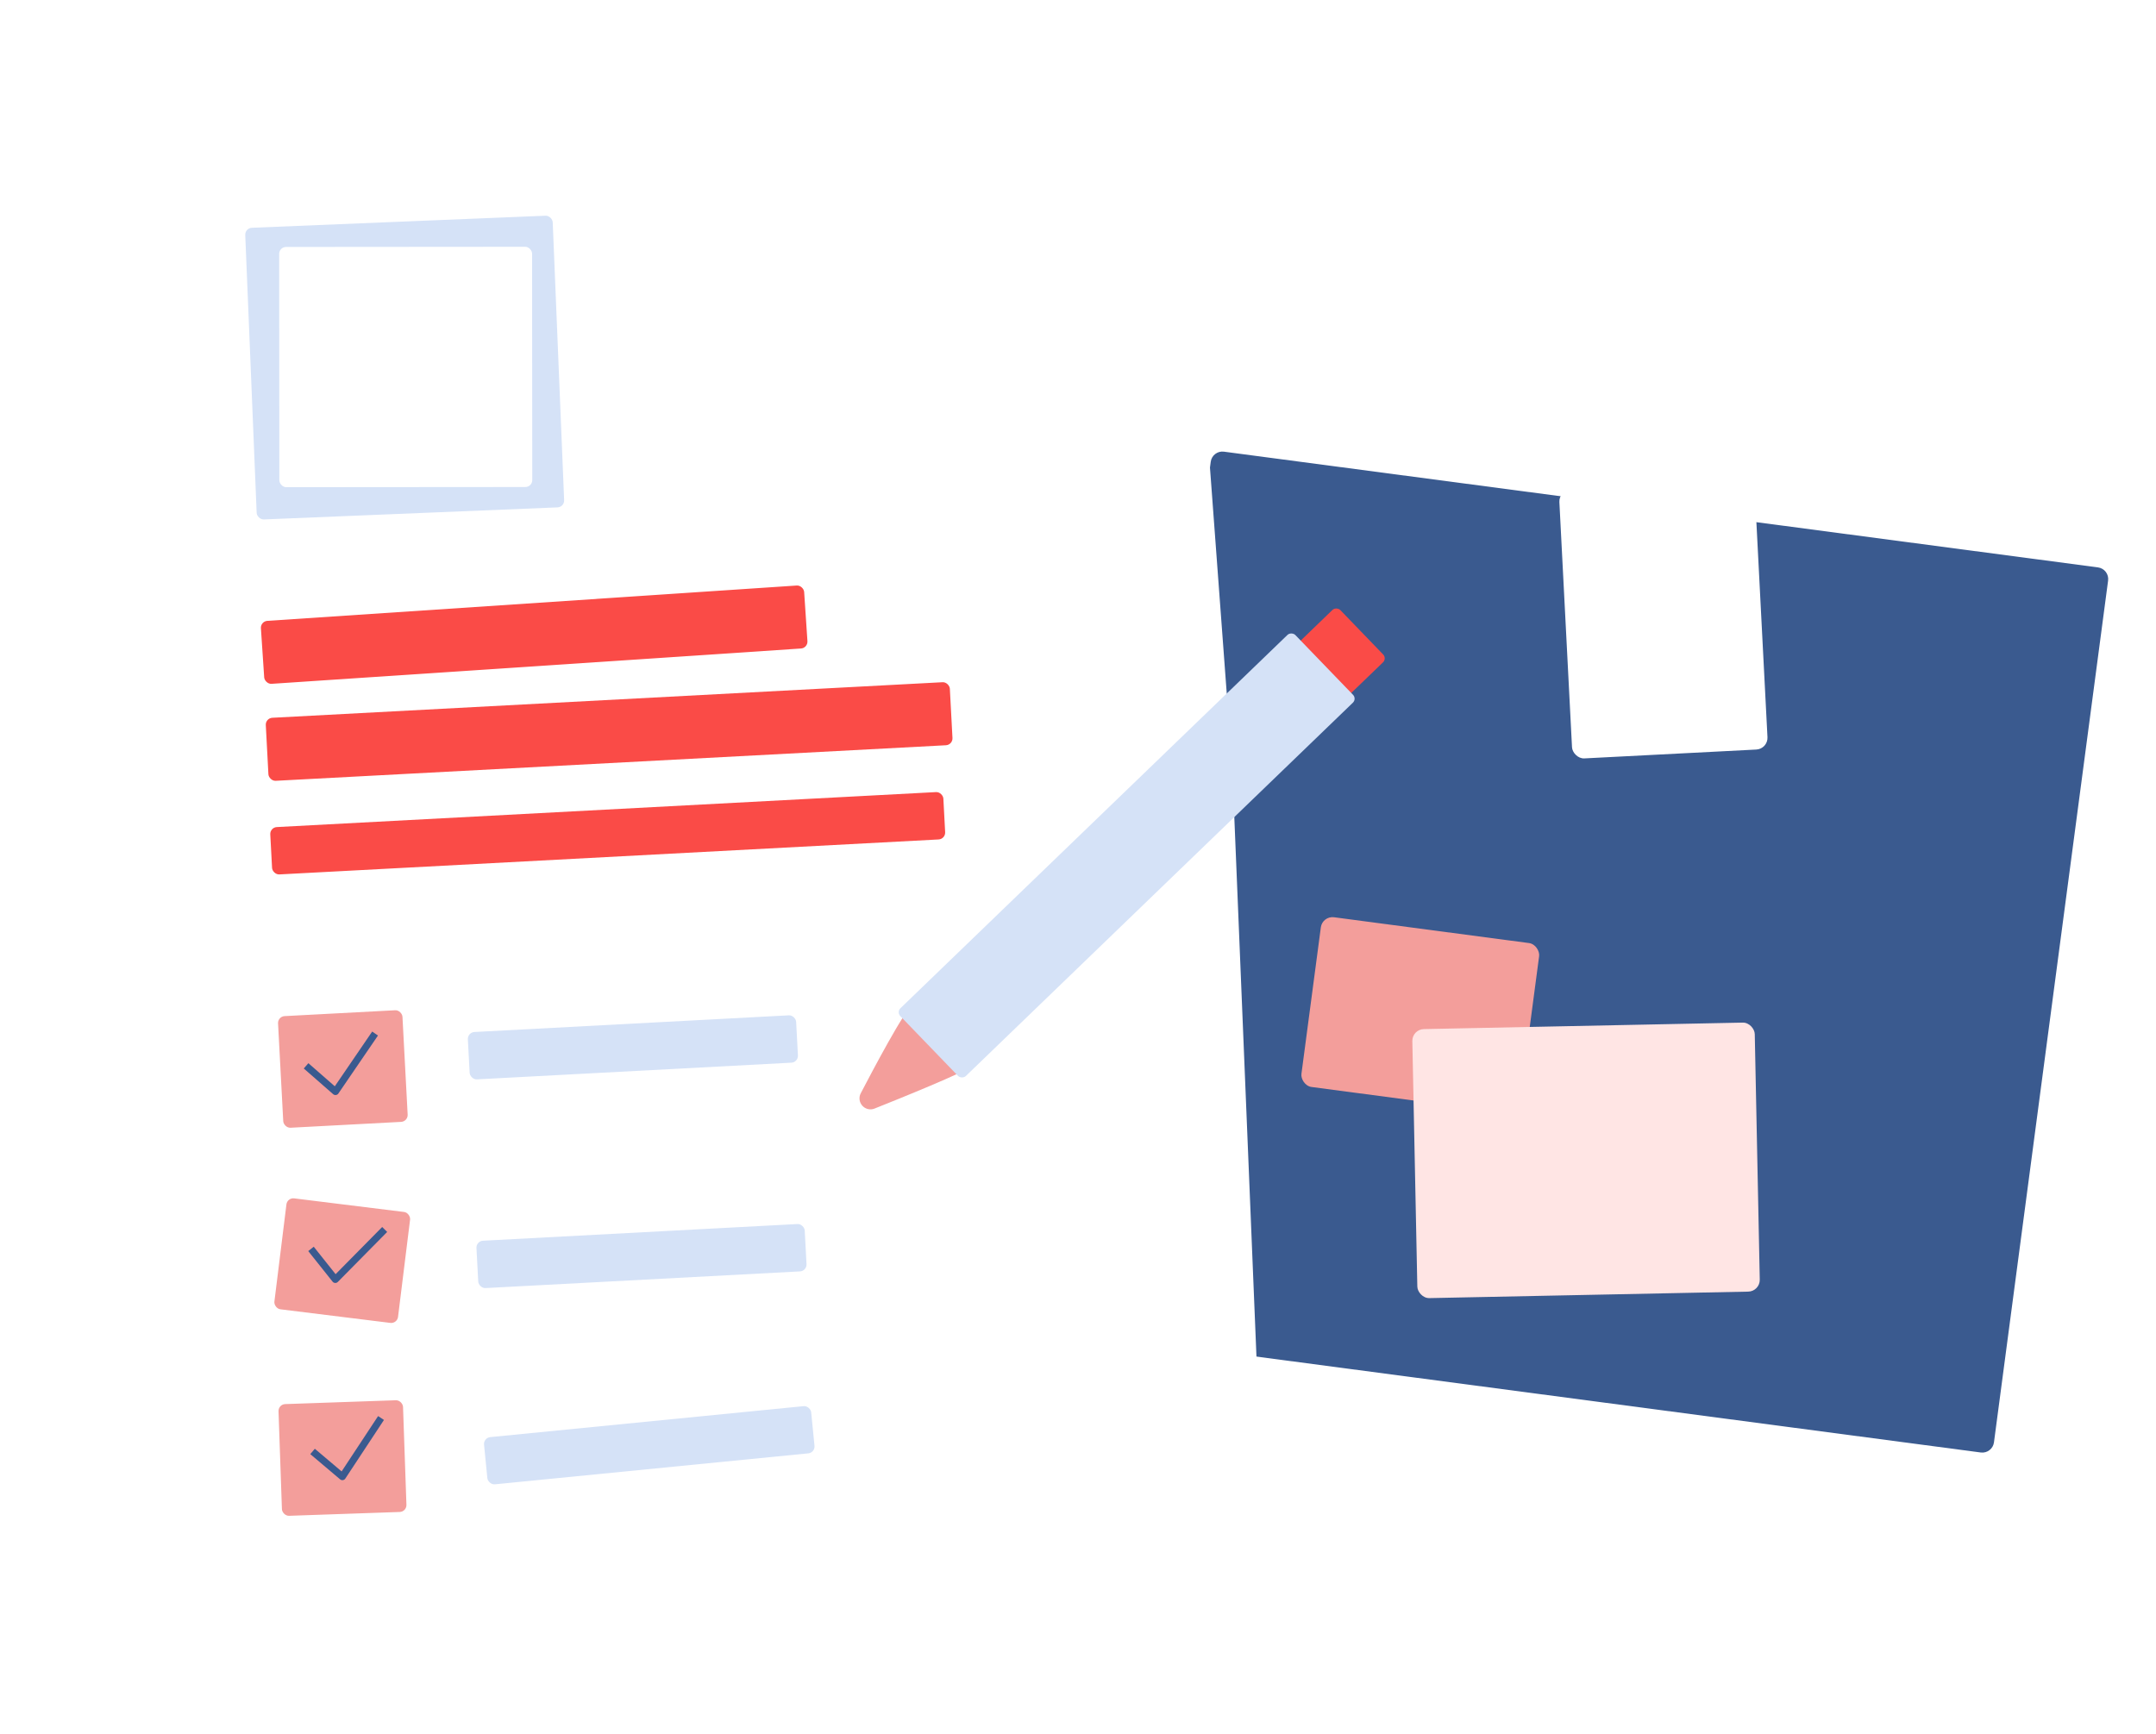<svg width="307" height="247" viewBox="0 0 307 247" fill="none" xmlns="http://www.w3.org/2000/svg">
<g filter="url(#filter0_d)">
<path d="M172.401 64.091L156.149 186.826C156.027 187.742 156.671 188.582 157.587 188.704L282.049 205.185C282.965 205.306 283.805 204.662 283.927 203.746L300.179 81.012C300.301 80.096 299.657 79.255 298.741 79.134L250.324 72.722L224.423 69.292L174.279 62.652C173.363 62.531 172.523 63.175 172.401 64.091Z" fill="#3A5A8F"/>
</g>
<g filter="url(#filter1_d)">
<rect x="221.959" y="68.153" width="27.869" height="38.32" rx="1.673" transform="rotate(-2.949 221.959 68.153)" fill="white"/>
</g>
<g filter="url(#filter2_d)">
<rect x="188.298" y="128.739" width="31.352" height="24.385" rx="1.673" transform="rotate(7.543 188.298 128.739)" fill="#F39E9B"/>
</g>
<g filter="url(#filter3_d)">
<rect x="201.073" y="144.921" width="48.77" height="38.32" rx="1.673" transform="rotate(-1.165 201.073 144.921)" fill="#FFE5E4"/>
</g>
<g filter="url(#filter4_d)">
<path d="M7.711 126.778L3.065 13.655C3.029 12.786 3.705 12.052 4.574 12.016L166.275 5.375C167.125 5.34 167.849 5.985 167.912 6.833L175.471 108.624L180.471 230.367C180.505 231.207 179.875 231.926 179.038 232.001L88.293 240.16L13.796 238.803C12.962 238.787 12.284 238.125 12.25 237.292L7.711 126.778Z" fill="white"/>
</g>
<g filter="url(#filter5_d)">
<rect x="34.881" y="31.497" width="43.819" height="41.572" rx="0.983" transform="rotate(-2.352 34.881 31.497)" fill="#D5E2F7"/>
</g>
<g filter="url(#filter6_d)">
<rect x="39.751" y="34.189" width="36.014" height="34.213" rx="0.983" transform="rotate(-0.044 39.751 34.189)" fill="white"/>
</g>
<g filter="url(#filter7_d)">
<path d="M122.56 154.922C124.122 151.921 128.964 142.739 129.908 142.424C131.038 142.047 132.168 143.178 134.43 146.193C136.691 149.208 138.576 150.339 138.199 151.093C137.884 151.723 127.813 155.781 124.526 157.092C123.908 157.339 123.207 157.165 122.771 156.663C122.35 156.178 122.263 155.491 122.56 154.922Z" fill="#F39E9B"/>
</g>
<g filter="url(#filter8_d)">
<rect x="37.086" y="87.502" width="77.526" height="8.989" rx="0.983" transform="rotate(-3.818 37.086 87.502)" fill="#FA4B47"/>
</g>
<g filter="url(#filter9_d)">
<rect x="184" y="91.61" width="8.76" height="10.367" rx="0.788" transform="rotate(-43.971 184 91.61)" fill="#FA4B47"/>
</g>
<g filter="url(#filter10_d)">
<rect x="37.796" y="101.292" width="97.542" height="8.989" rx="0.983" transform="rotate(-3.037 37.796 101.292)" fill="#FA4B47"/>
</g>
<g filter="url(#filter11_d)">
<rect x="127.647" y="143.35" width="78.162" height="13.413" rx="0.788" transform="rotate(-43.971 127.647 143.35)" fill="#D5E2F7"/>
</g>
<g filter="url(#filter12_d)">
<rect x="38.434" y="116.857" width="95.978" height="6.754" rx="0.983" transform="rotate(-3.037 38.434 116.857)" fill="#FA4B47"/>
</g>
<g filter="url(#filter13_d)">
<rect x="66.569" y="146.044" width="46.81" height="6.754" rx="0.983" transform="rotate(-3.037 66.569 146.044)" fill="#D5E2F7"/>
</g>
<g filter="url(#filter14_d)">
<rect x="67.792" y="175.768" width="46.81" height="6.754" rx="0.983" transform="rotate(-3.037 67.792 175.768)" fill="#D5E2F7"/>
</g>
<g filter="url(#filter15_d)">
<rect x="68.828" y="203.784" width="46.81" height="6.754" rx="0.983" transform="rotate(-5.644 68.828 203.784)" fill="#D5E2F7"/>
</g>
<g filter="url(#filter16_d)">
<rect x="39.541" y="143.781" width="17.74" height="15.919" rx="0.983" transform="rotate(-3.037 39.541 143.781)" fill="#F39E9B"/>
</g>
<g filter="url(#filter17_d)">
<rect x="40.907" y="169.564" width="17.74" height="15.919" rx="0.983" transform="rotate(7.055 40.907 169.564)" fill="#F39E9B"/>
</g>
<g filter="url(#filter18_d)">
<rect x="39.626" y="199.018" width="17.74" height="15.919" rx="0.983" transform="rotate(-1.987 39.626 199.018)" fill="#F39E9B"/>
</g>
<g filter="url(#filter19_d)">
<path d="M43.583 151.005L47.769 154.666L53.409 146.405M44.284 177.077L47.748 181.428L54.775 174.31M44.506 205.921L48.752 209.513L54.256 201.161" stroke="#3A5A8F" stroke-linejoin="round"/>
</g>
<defs>
<filter id="filter0_d" x="150.911" y="59.087" width="154.506" height="153.008" filterUnits="userSpaceOnUse" color-interpolation-filters="sRGB">
<feFlood flood-opacity="0" result="BackgroundImageFix"/>
<feColorMatrix in="SourceAlpha" type="matrix" values="0 0 0 0 0 0 0 0 0 0 0 0 0 0 0 0 0 0 127 0"/>
<feOffset dy="1.673"/>
<feGaussianBlur stdDeviation="2.509"/>
<feColorMatrix type="matrix" values="0 0 0 0 0.171 0 0 0 0 0.174 0 0 0 0 0.184 0 0 0 0.3 0"/>
<feBlend mode="multiply" in2="BackgroundImageFix" result="effect1_dropShadow"/>
<feBlend mode="normal" in="SourceGraphic" in2="effect1_dropShadow" result="shape"/>
</filter>
<filter id="filter1_d" x="216.941" y="63.373" width="39.84" height="49.739" filterUnits="userSpaceOnUse" color-interpolation-filters="sRGB">
<feFlood flood-opacity="0" result="BackgroundImageFix"/>
<feColorMatrix in="SourceAlpha" type="matrix" values="0 0 0 0 0 0 0 0 0 0 0 0 0 0 0 0 0 0 127 0"/>
<feOffset dy="1.673"/>
<feGaussianBlur stdDeviation="2.509"/>
<feColorMatrix type="matrix" values="0 0 0 0 0.171 0 0 0 0 0.174 0 0 0 0 0.184 0 0 0 0.3 0"/>
<feBlend mode="multiply" in2="BackgroundImageFix" result="effect1_dropShadow"/>
<feBlend mode="normal" in="SourceGraphic" in2="effect1_dropShadow" result="shape"/>
</filter>
<filter id="filter2_d" x="180.078" y="125.394" width="44.319" height="38.326" filterUnits="userSpaceOnUse" color-interpolation-filters="sRGB">
<feFlood flood-opacity="0" result="BackgroundImageFix"/>
<feColorMatrix in="SourceAlpha" type="matrix" values="0 0 0 0 0 0 0 0 0 0 0 0 0 0 0 0 0 0 127 0"/>
<feOffset dy="1.673"/>
<feGaussianBlur stdDeviation="2.509"/>
<feColorMatrix type="matrix" values="0 0 0 0 0.171 0 0 0 0 0.174 0 0 0 0 0.184 0 0 0 0.3 0"/>
<feBlend mode="multiply" in2="BackgroundImageFix" result="effect1_dropShadow"/>
<feBlend mode="normal" in="SourceGraphic" in2="effect1_dropShadow" result="shape"/>
</filter>
<filter id="filter3_d" x="196.055" y="140.584" width="59.576" height="49.34" filterUnits="userSpaceOnUse" color-interpolation-filters="sRGB">
<feFlood flood-opacity="0" result="BackgroundImageFix"/>
<feColorMatrix in="SourceAlpha" type="matrix" values="0 0 0 0 0 0 0 0 0 0 0 0 0 0 0 0 0 0 127 0"/>
<feOffset dy="1.673"/>
<feGaussianBlur stdDeviation="2.509"/>
<feColorMatrix type="matrix" values="0 0 0 0 0.171 0 0 0 0 0.174 0 0 0 0 0.184 0 0 0 0.3 0"/>
<feBlend mode="multiply" in2="BackgroundImageFix" result="effect1_dropShadow"/>
<feBlend mode="normal" in="SourceGraphic" in2="effect1_dropShadow" result="shape"/>
</filter>
<filter id="filter4_d" x="0.636" y="3.596" width="182.445" height="242.829" filterUnits="userSpaceOnUse" color-interpolation-filters="sRGB">
<feFlood flood-opacity="0" result="BackgroundImageFix"/>
<feColorMatrix in="SourceAlpha" type="matrix" values="0 0 0 0 0 0 0 0 0 0 0 0 0 0 0 0 0 0 127 0"/>
<feOffset dy="0.788"/>
<feGaussianBlur stdDeviation="1.182"/>
<feColorMatrix type="matrix" values="0 0 0 0 0.171 0 0 0 0 0.174 0 0 0 0 0.184 0 0 0 0.5 0"/>
<feBlend mode="multiply" in2="BackgroundImageFix" result="effect1_dropShadow"/>
<feBlend mode="normal" in="SourceGraphic" in2="effect1_dropShadow" result="shape"/>
</filter>
<filter id="filter5_d" x="33.898" y="29.698" width="47.455" height="45.302" filterUnits="userSpaceOnUse" color-interpolation-filters="sRGB">
<feFlood flood-opacity="0" result="BackgroundImageFix"/>
<feColorMatrix in="SourceAlpha" type="matrix" values="0 0 0 0 0 0 0 0 0 0 0 0 0 0 0 0 0 0 127 0"/>
<feOffset dy="0.983"/>
<feGaussianBlur stdDeviation="0.492"/>
<feColorMatrix type="matrix" values="0 0 0 0 0.171 0 0 0 0 0.174 0 0 0 0 0.184 0 0 0 0.3 0"/>
<feBlend mode="multiply" in2="BackgroundImageFix" result="effect1_dropShadow"/>
<feBlend mode="normal" in="SourceGraphic" in2="effect1_dropShadow" result="shape"/>
</filter>
<filter id="filter6_d" x="38.768" y="34.162" width="38.006" height="36.207" filterUnits="userSpaceOnUse" color-interpolation-filters="sRGB">
<feFlood flood-opacity="0" result="BackgroundImageFix"/>
<feColorMatrix in="SourceAlpha" type="matrix" values="0 0 0 0 0 0 0 0 0 0 0 0 0 0 0 0 0 0 127 0"/>
<feOffset dy="0.983"/>
<feGaussianBlur stdDeviation="0.492"/>
<feColorMatrix type="matrix" values="0 0 0 0 0.171 0 0 0 0 0.174 0 0 0 0 0.184 0 0 0 0.3 0"/>
<feBlend mode="multiply" in2="BackgroundImageFix" result="effect1_dropShadow"/>
<feBlend mode="normal" in="SourceGraphic" in2="effect1_dropShadow" result="shape"/>
</filter>
<filter id="filter7_d" x="121.064" y="142.043" width="18.206" height="16.799" filterUnits="userSpaceOnUse" color-interpolation-filters="sRGB">
<feFlood flood-opacity="0" result="BackgroundImageFix"/>
<feColorMatrix in="SourceAlpha" type="matrix" values="0 0 0 0 0 0 0 0 0 0 0 0 0 0 0 0 0 0 127 0"/>
<feOffset dy="0.788"/>
<feGaussianBlur stdDeviation="0.394"/>
<feColorMatrix type="matrix" values="0 0 0 0 0.171 0 0 0 0 0.174 0 0 0 0 0.184 0 0 0 0.3 0"/>
<feBlend mode="multiply" in2="BackgroundImageFix" result="effect1_dropShadow"/>
<feBlend mode="normal" in="SourceGraphic" in2="effect1_dropShadow" result="shape"/>
</filter>
<filter id="filter8_d" x="36.103" y="82.339" width="79.919" height="16.098" filterUnits="userSpaceOnUse" color-interpolation-filters="sRGB">
<feFlood flood-opacity="0" result="BackgroundImageFix"/>
<feColorMatrix in="SourceAlpha" type="matrix" values="0 0 0 0 0 0 0 0 0 0 0 0 0 0 0 0 0 0 127 0"/>
<feOffset dy="0.983"/>
<feGaussianBlur stdDeviation="0.492"/>
<feColorMatrix type="matrix" values="0 0 0 0 0.171 0 0 0 0 0.174 0 0 0 0 0.184 0 0 0 0.3 0"/>
<feBlend mode="multiply" in2="BackgroundImageFix" result="effect1_dropShadow"/>
<feBlend mode="normal" in="SourceGraphic" in2="effect1_dropShadow" result="shape"/>
</filter>
<filter id="filter9_d" x="183.212" y="85.528" width="15.078" height="15.119" filterUnits="userSpaceOnUse" color-interpolation-filters="sRGB">
<feFlood flood-opacity="0" result="BackgroundImageFix"/>
<feColorMatrix in="SourceAlpha" type="matrix" values="0 0 0 0 0 0 0 0 0 0 0 0 0 0 0 0 0 0 127 0"/>
<feOffset dy="0.788"/>
<feGaussianBlur stdDeviation="0.394"/>
<feColorMatrix type="matrix" values="0 0 0 0 0.171 0 0 0 0 0.174 0 0 0 0 0.184 0 0 0 0.3 0"/>
<feBlend mode="multiply" in2="BackgroundImageFix" result="effect1_dropShadow"/>
<feBlend mode="normal" in="SourceGraphic" in2="effect1_dropShadow" result="shape"/>
</filter>
<filter id="filter10_d" x="36.812" y="96.124" width="99.847" height="16.11" filterUnits="userSpaceOnUse" color-interpolation-filters="sRGB">
<feFlood flood-opacity="0" result="BackgroundImageFix"/>
<feColorMatrix in="SourceAlpha" type="matrix" values="0 0 0 0 0 0 0 0 0 0 0 0 0 0 0 0 0 0 127 0"/>
<feOffset dy="0.983"/>
<feGaussianBlur stdDeviation="0.492"/>
<feColorMatrix type="matrix" values="0 0 0 0 0.171 0 0 0 0 0.174 0 0 0 0 0.184 0 0 0 0.3 0"/>
<feBlend mode="multiply" in2="BackgroundImageFix" result="effect1_dropShadow"/>
<feBlend mode="normal" in="SourceGraphic" in2="effect1_dropShadow" result="shape"/>
</filter>
<filter id="filter11_d" x="126.859" y="89.083" width="67.141" height="65.497" filterUnits="userSpaceOnUse" color-interpolation-filters="sRGB">
<feFlood flood-opacity="0" result="BackgroundImageFix"/>
<feColorMatrix in="SourceAlpha" type="matrix" values="0 0 0 0 0 0 0 0 0 0 0 0 0 0 0 0 0 0 127 0"/>
<feOffset dy="0.788"/>
<feGaussianBlur stdDeviation="0.394"/>
<feColorMatrix type="matrix" values="0 0 0 0 0.171 0 0 0 0 0.174 0 0 0 0 0.184 0 0 0 0.3 0"/>
<feBlend mode="multiply" in2="BackgroundImageFix" result="effect1_dropShadow"/>
<feBlend mode="normal" in="SourceGraphic" in2="effect1_dropShadow" result="shape"/>
</filter>
<filter id="filter12_d" x="37.451" y="111.772" width="98.168" height="13.796" filterUnits="userSpaceOnUse" color-interpolation-filters="sRGB">
<feFlood flood-opacity="0" result="BackgroundImageFix"/>
<feColorMatrix in="SourceAlpha" type="matrix" values="0 0 0 0 0 0 0 0 0 0 0 0 0 0 0 0 0 0 127 0"/>
<feOffset dy="0.983"/>
<feGaussianBlur stdDeviation="0.492"/>
<feColorMatrix type="matrix" values="0 0 0 0 0.171 0 0 0 0 0.174 0 0 0 0 0.184 0 0 0 0.3 0"/>
<feBlend mode="multiply" in2="BackgroundImageFix" result="effect1_dropShadow"/>
<feBlend mode="normal" in="SourceGraphic" in2="effect1_dropShadow" result="shape"/>
</filter>
<filter id="filter13_d" x="65.586" y="143.564" width="49.069" height="11.191" filterUnits="userSpaceOnUse" color-interpolation-filters="sRGB">
<feFlood flood-opacity="0" result="BackgroundImageFix"/>
<feColorMatrix in="SourceAlpha" type="matrix" values="0 0 0 0 0 0 0 0 0 0 0 0 0 0 0 0 0 0 127 0"/>
<feOffset dy="0.983"/>
<feGaussianBlur stdDeviation="0.492"/>
<feColorMatrix type="matrix" values="0 0 0 0 0.171 0 0 0 0 0.174 0 0 0 0 0.184 0 0 0 0.3 0"/>
<feBlend mode="multiply" in2="BackgroundImageFix" result="effect1_dropShadow"/>
<feBlend mode="normal" in="SourceGraphic" in2="effect1_dropShadow" result="shape"/>
</filter>
<filter id="filter14_d" x="66.809" y="173.288" width="49.069" height="11.191" filterUnits="userSpaceOnUse" color-interpolation-filters="sRGB">
<feFlood flood-opacity="0" result="BackgroundImageFix"/>
<feColorMatrix in="SourceAlpha" type="matrix" values="0 0 0 0 0 0 0 0 0 0 0 0 0 0 0 0 0 0 127 0"/>
<feOffset dy="0.983"/>
<feGaussianBlur stdDeviation="0.492"/>
<feColorMatrix type="matrix" values="0 0 0 0 0.171 0 0 0 0 0.174 0 0 0 0 0.184 0 0 0 0.3 0"/>
<feBlend mode="multiply" in2="BackgroundImageFix" result="effect1_dropShadow"/>
<feBlend mode="normal" in="SourceGraphic" in2="effect1_dropShadow" result="shape"/>
</filter>
<filter id="filter15_d" x="67.845" y="199.18" width="49.214" height="13.292" filterUnits="userSpaceOnUse" color-interpolation-filters="sRGB">
<feFlood flood-opacity="0" result="BackgroundImageFix"/>
<feColorMatrix in="SourceAlpha" type="matrix" values="0 0 0 0 0 0 0 0 0 0 0 0 0 0 0 0 0 0 127 0"/>
<feOffset dy="0.983"/>
<feGaussianBlur stdDeviation="0.492"/>
<feColorMatrix type="matrix" values="0 0 0 0 0.171 0 0 0 0 0.174 0 0 0 0 0.184 0 0 0 0.3 0"/>
<feBlend mode="multiply" in2="BackgroundImageFix" result="effect1_dropShadow"/>
<feBlend mode="normal" in="SourceGraphic" in2="effect1_dropShadow" result="shape"/>
</filter>
<filter id="filter16_d" x="38.558" y="142.841" width="20.525" height="18.803" filterUnits="userSpaceOnUse" color-interpolation-filters="sRGB">
<feFlood flood-opacity="0" result="BackgroundImageFix"/>
<feColorMatrix in="SourceAlpha" type="matrix" values="0 0 0 0 0 0 0 0 0 0 0 0 0 0 0 0 0 0 127 0"/>
<feOffset dy="0.983"/>
<feGaussianBlur stdDeviation="0.492"/>
<feColorMatrix type="matrix" values="0 0 0 0 0.171 0 0 0 0 0.174 0 0 0 0 0.184 0 0 0 0.3 0"/>
<feBlend mode="multiply" in2="BackgroundImageFix" result="effect1_dropShadow"/>
<feBlend mode="normal" in="SourceGraphic" in2="effect1_dropShadow" result="shape"/>
</filter>
<filter id="filter17_d" x="37.968" y="169.564" width="21.527" height="19.944" filterUnits="userSpaceOnUse" color-interpolation-filters="sRGB">
<feFlood flood-opacity="0" result="BackgroundImageFix"/>
<feColorMatrix in="SourceAlpha" type="matrix" values="0 0 0 0 0 0 0 0 0 0 0 0 0 0 0 0 0 0 127 0"/>
<feOffset dy="0.983"/>
<feGaussianBlur stdDeviation="0.492"/>
<feColorMatrix type="matrix" values="0 0 0 0 0.171 0 0 0 0 0.174 0 0 0 0 0.184 0 0 0 0.3 0"/>
<feBlend mode="multiply" in2="BackgroundImageFix" result="effect1_dropShadow"/>
<feBlend mode="normal" in="SourceGraphic" in2="effect1_dropShadow" result="shape"/>
</filter>
<filter id="filter18_d" x="38.643" y="198.403" width="20.247" height="18.491" filterUnits="userSpaceOnUse" color-interpolation-filters="sRGB">
<feFlood flood-opacity="0" result="BackgroundImageFix"/>
<feColorMatrix in="SourceAlpha" type="matrix" values="0 0 0 0 0 0 0 0 0 0 0 0 0 0 0 0 0 0 127 0"/>
<feOffset dy="0.983"/>
<feGaussianBlur stdDeviation="0.492"/>
<feColorMatrix type="matrix" values="0 0 0 0 0.171 0 0 0 0 0.174 0 0 0 0 0.184 0 0 0 0.3 0"/>
<feBlend mode="multiply" in2="BackgroundImageFix" result="effect1_dropShadow"/>
<feBlend mode="normal" in="SourceGraphic" in2="effect1_dropShadow" result="shape"/>
</filter>
<filter id="filter19_d" x="37.845" y="144.495" width="22.541" height="68.959" filterUnits="userSpaceOnUse" color-interpolation-filters="sRGB">
<feFlood flood-opacity="0" result="BackgroundImageFix"/>
<feColorMatrix in="SourceAlpha" type="matrix" values="0 0 0 0 0 0 0 0 0 0 0 0 0 0 0 0 0 0 127 0"/>
<feOffset dy="0.788"/>
<feGaussianBlur stdDeviation="1.182"/>
<feColorMatrix type="matrix" values="0 0 0 0 0.171 0 0 0 0 0.174 0 0 0 0 0.184 0 0 0 0.3 0"/>
<feBlend mode="multiply" in2="BackgroundImageFix" result="effect1_dropShadow"/>
<feBlend mode="normal" in="SourceGraphic" in2="effect1_dropShadow" result="shape"/>
</filter>
</defs>
</svg>
